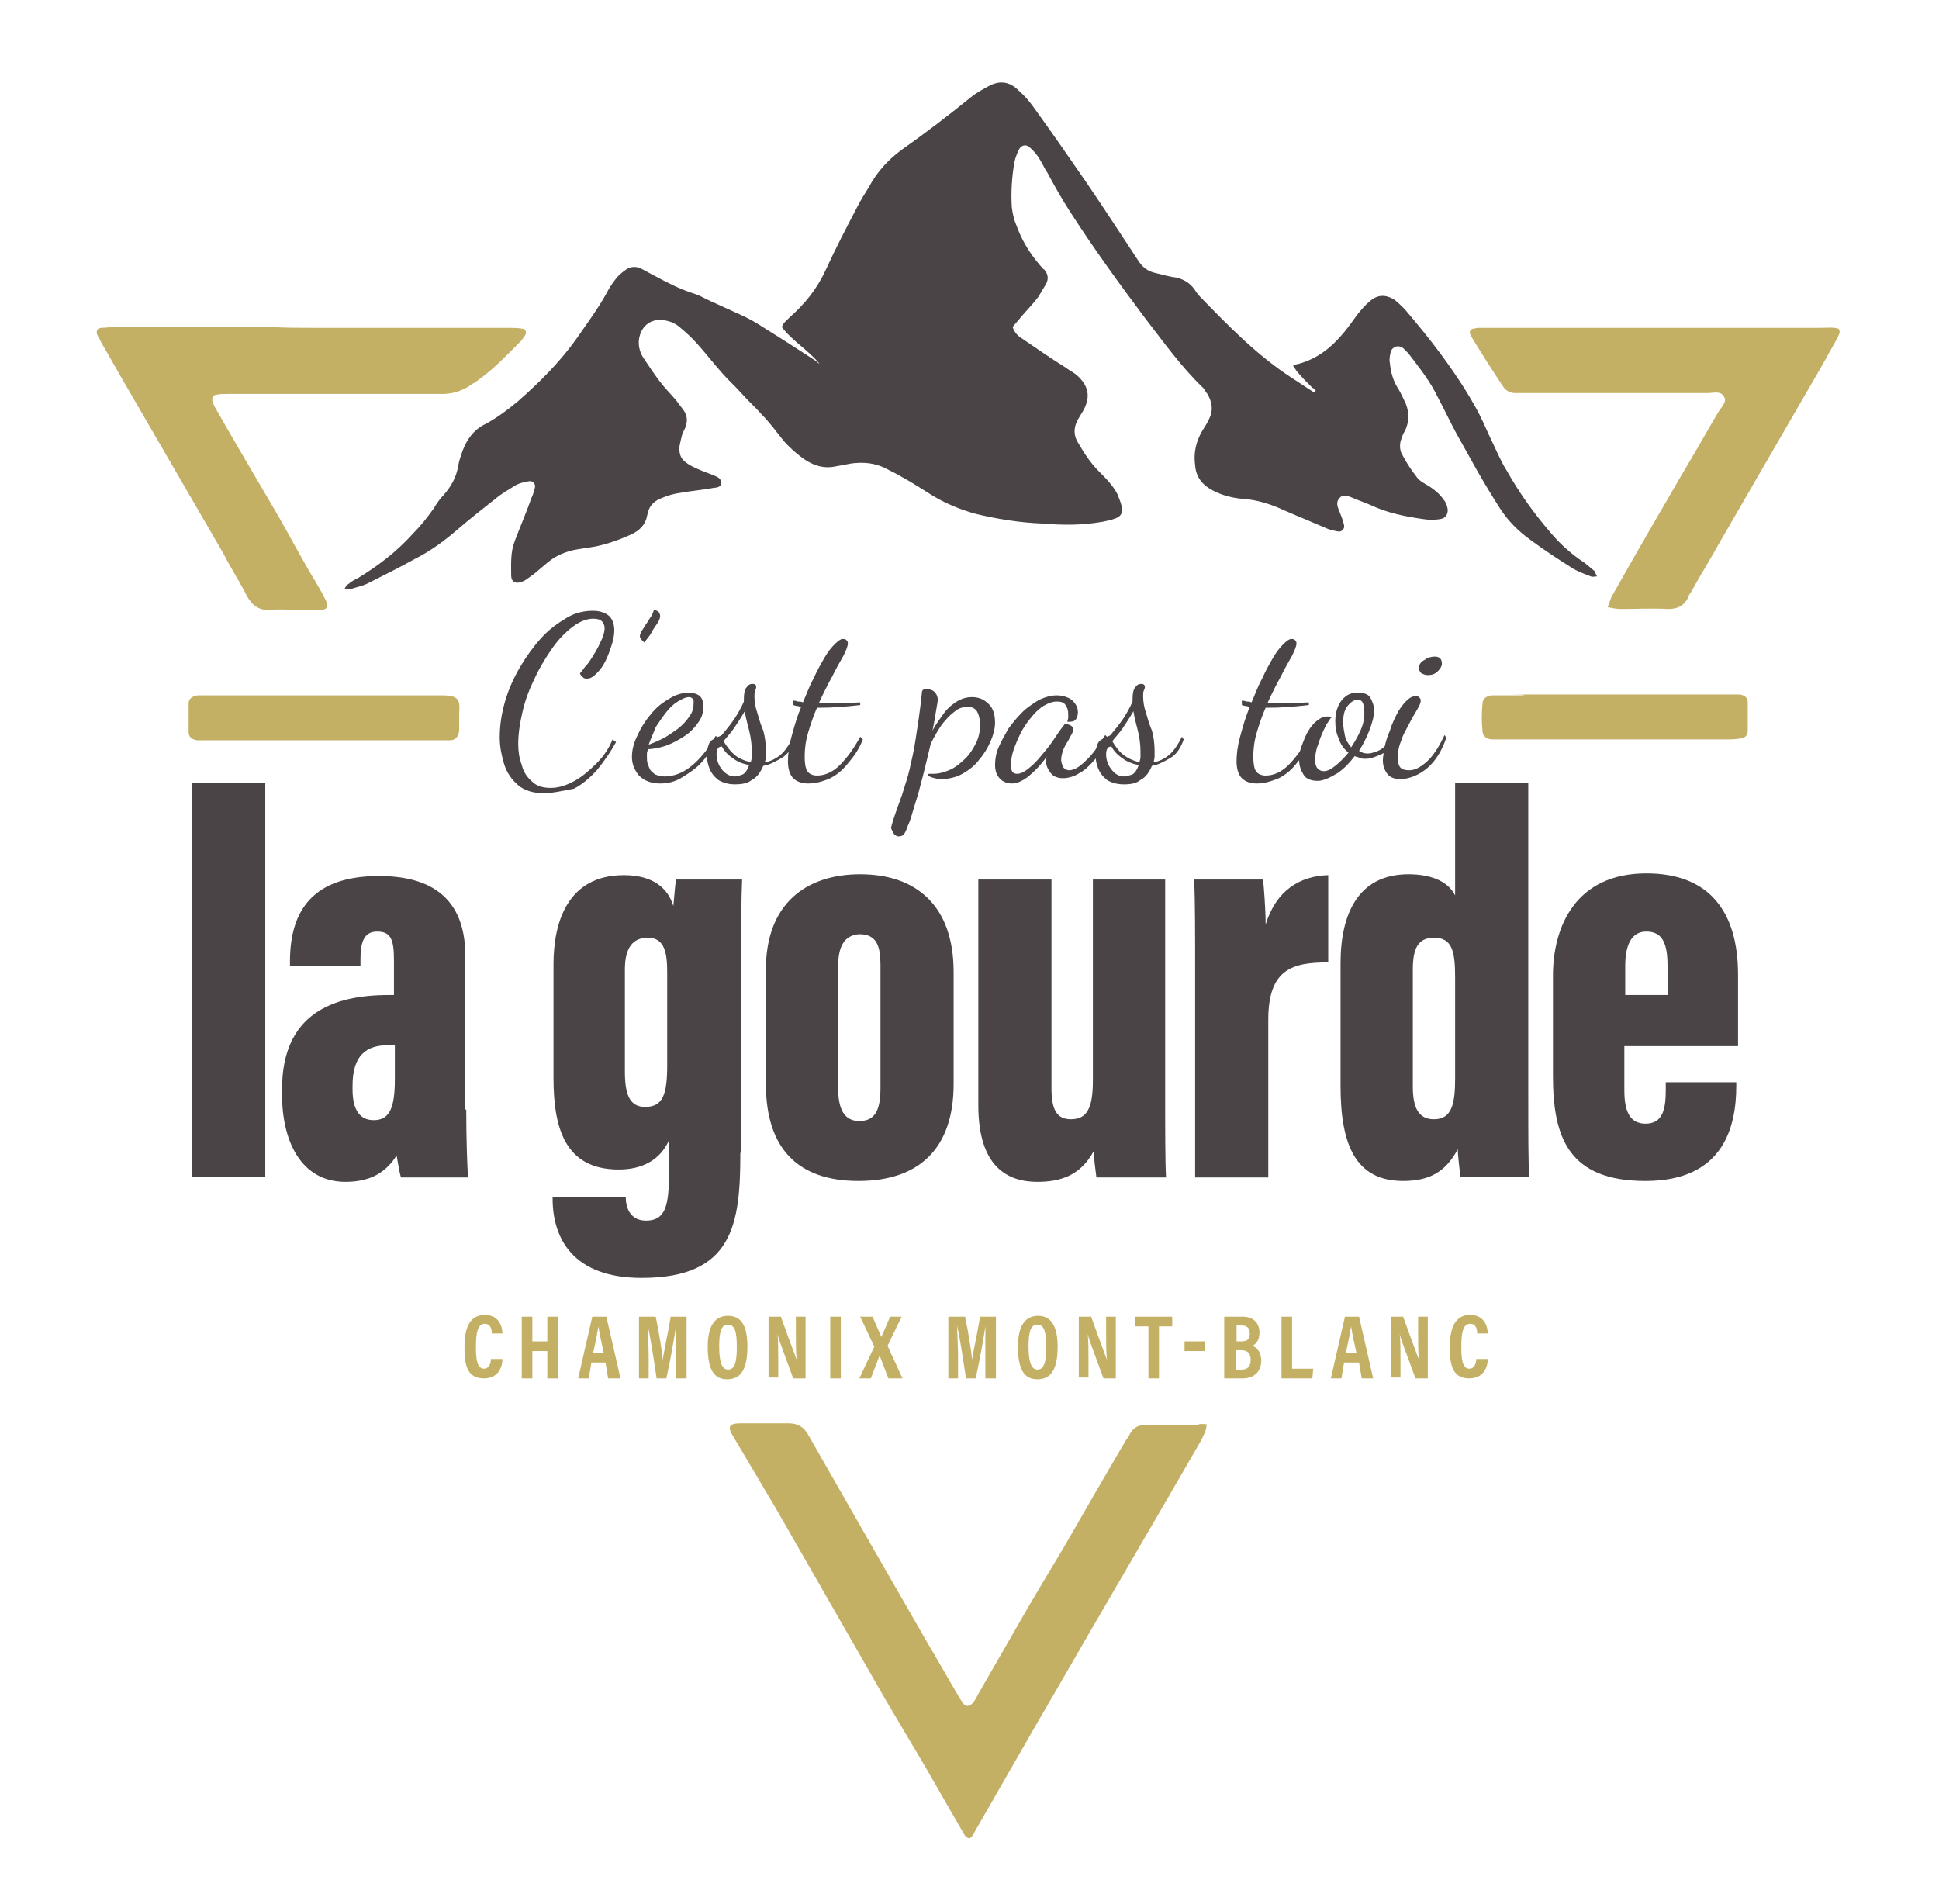 <?xml version="1.0" encoding="utf-8"?>
<!-- Generator: Adobe Illustrator 27.0.1, SVG Export Plug-In . SVG Version: 6.00 Build 0)  -->
<svg version="1.1" id="Calque_1" xmlns="http://www.w3.org/2000/svg" xmlns:xlink="http://www.w3.org/1999/xlink" x="0px" y="0px"
	 viewBox="0 0 220 216" style="enable-background:new 0 0 220 216;" xml:space="preserve">
<style type="text/css">
	.st0{fill:#C4B064;}
	.st1{fill:#4A4447;}
</style>
<g>
	<path class="st0" d="M57,154.3c0,0.4-0.2,2.1-2.1,2.1c-2,0-2.2-1.7-2.2-3.6c0-2.3,0.7-3.6,2.3-3.6c1.8,0,2,1.6,2,2.1h-1.2
		c0-0.2,0-1.1-0.8-1.1c-0.8,0-1,1-1,2.6c0,1.3,0.1,2.5,0.9,2.5c0.7,0,0.8-0.8,0.8-1.1H57z"/>
	<path class="st0" d="M59.2,149.4h1.2v2.8h1.7v-2.8h1.2v7h-1.2v-3.1h-1.7v3.1h-1.2V149.4z"/>
	<path class="st0" d="M67.1,154.6l-0.3,1.8h-1.2l1.6-7h1.6l1.6,7H69l-0.3-1.8H67.1z M68.5,153.5c-0.3-1.3-0.5-2.3-0.6-3h0
		c-0.1,0.6-0.3,1.7-0.6,3H68.5z"/>
	<path class="st0" d="M76.7,153.8c0-1.2,0-2.5,0-3.3h0c-0.2,1.3-0.6,3.7-1.1,5.9h-1.1c-0.3-2.1-0.7-4.6-1-6h0c0,0.8,0.1,2.3,0.1,3.5
		v2.5h-1.1v-7h1.9c0.4,1.9,0.7,3.9,0.8,4.9h0c0.1-0.9,0.6-3,0.9-4.9h1.8v7h-1.2V153.8z"/>
	<path class="st0" d="M84.8,152.8c0,2.5-0.7,3.7-2.3,3.7c-1.5,0-2.2-1.1-2.2-3.7c0-2.5,0.9-3.5,2.3-3.5
		C84.1,149.3,84.8,150.4,84.8,152.8z M81.6,152.8c0,1.7,0.3,2.6,1,2.6c0.8,0,1-0.9,1-2.6c0-1.6-0.2-2.5-1-2.5
		C81.8,150.3,81.6,151.2,81.6,152.8z"/>
	<path class="st0" d="M87.2,156.4v-7h1.4c1.4,3.9,1.7,4.6,1.8,4.9h0c-0.1-0.8-0.1-1.9-0.1-3v-1.9h1.1v7h-1.4
		c-1.5-4.1-1.8-4.8-1.8-5.2h0c0.1,0.9,0.1,1.9,0.1,3.1v2H87.2z"/>
	<path class="st0" d="M95.4,149.4v7h-1.2v-7H95.4z"/>
	<path class="st0" d="M100.8,156.4l-1-2.6h0l-1,2.6h-1.3l1.7-3.6l-1.6-3.4h1.4l1,2.3l0,0l1-2.3h1.3l-1.6,3.3l1.7,3.7H100.8z"/>
	<path class="st0" d="M111.8,153.8c0-1.2,0-2.5,0-3.3h0c-0.2,1.3-0.6,3.7-1.1,5.9h-1.1c-0.3-2.1-0.7-4.6-1-6h0
		c0,0.8,0.1,2.3,0.1,3.5v2.5h-1.1v-7h1.9c0.4,1.9,0.7,3.9,0.8,4.9h0c0.1-0.9,0.6-3,0.9-4.9h1.8v7h-1.2V153.8z"/>
	<path class="st0" d="M120,152.8c0,2.5-0.7,3.7-2.3,3.7c-1.5,0-2.2-1.1-2.2-3.7c0-2.5,0.9-3.5,2.3-3.5
		C119.2,149.3,120,150.4,120,152.8z M116.7,152.8c0,1.7,0.3,2.6,1,2.6c0.8,0,1-0.9,1-2.6c0-1.6-0.2-2.5-1-2.5
		C116.9,150.3,116.7,151.2,116.7,152.8z"/>
	<path class="st0" d="M122.4,156.4v-7h1.4c1.4,3.9,1.7,4.6,1.8,4.9h0c-0.1-0.8-0.1-1.9-0.1-3v-1.9h1.1v7h-1.4
		c-1.5-4.1-1.8-4.8-1.8-5.2h0c0.1,0.9,0.1,1.9,0.1,3.1v2H122.4z"/>
	<path class="st0" d="M130.3,150.5h-1.5v-1.1h4.2v1.1h-1.5v5.9h-1.2V150.5z"/>
	<path class="st0" d="M136.7,152.2v1.1h-2.3v-1.1H136.7z"/>
	<path class="st0" d="M138.9,149.4h2.1c1.2,0,1.9,0.7,1.9,1.8c0,0.9-0.4,1.3-0.8,1.5c0.5,0.2,1,0.7,1,1.7c0,1.3-0.9,2-2.1,2h-2.1
		V149.4z M140.8,152.2c0.8,0,1-0.3,1-0.9c0-0.6-0.3-0.9-0.9-0.9h-0.6v1.8H140.8z M140.2,155.4h0.7c0.6,0,1-0.3,1-1.1
		c0-0.7-0.3-1.1-1.1-1.1h-0.6V155.4z"/>
	<path class="st0" d="M145.4,149.4h1.2v5.9h2.4l-0.1,1.1h-3.5V149.4z"/>
	<path class="st0" d="M152.5,154.6l-0.3,1.8h-1.2l1.6-7h1.6l1.6,7h-1.3l-0.3-1.8H152.5z M153.9,153.5c-0.3-1.3-0.5-2.3-0.6-3h0
		c-0.1,0.6-0.3,1.7-0.6,3H153.9z"/>
	<path class="st0" d="M157.8,156.4v-7h1.4c1.4,3.9,1.7,4.6,1.8,4.9h0c-0.1-0.8-0.1-1.9-0.1-3v-1.9h1.1v7h-1.4
		c-1.5-4.1-1.8-4.8-1.8-5.2h0c0.1,0.9,0.1,1.9,0.1,3.1v2H157.8z"/>
	<path class="st0" d="M168.8,154.3c0,0.4-0.2,2.1-2.1,2.1c-2,0-2.2-1.7-2.2-3.6c0-2.3,0.7-3.6,2.3-3.6c1.8,0,2,1.6,2,2.1h-1.2
		c0-0.2,0-1.1-0.8-1.1c-0.8,0-1,1-1,2.6c0,1.3,0.1,2.5,0.9,2.5c0.7,0,0.8-0.8,0.8-1.1H168.8z"/>
</g>
<g>
	<g>
		<path class="st1" d="M21.8,133.6V88.8h8.3v44.7H21.8z"/>
		<path class="st1" d="M52.9,125.9c0,3,0.1,6.2,0.2,7.7h-7.6c-0.2-0.6-0.4-2-0.5-2.5c-1.3,2.1-3.2,3-5.8,3c-5.1,0-7.2-4.7-7.2-9.9
			v-0.6c0-8.6,5.8-10.7,12.1-10.7h0.6v-3.9c0-2.3-0.3-3.3-1.9-3.3c-1.5,0-1.9,1.2-1.9,3.1v0.8h-8v-0.5c0-5.9,2.7-9.7,10.1-9.7
			c6.7,0,9.8,3.2,9.8,9.1V125.9z M44.8,118.6H44c-2.4,0-4,1.1-4,4.6v0.4c0,2.3,0.8,3.5,2.4,3.5c1.7,0,2.4-1.2,2.4-4.6V118.6z"/>
		<path class="st1" d="M84,130.8c0,8.1-0.8,14.2-11.2,14.2c-7.9,0-10.1-4.6-10.1-9v-0.2H71v0.1c0,0.8,0.3,2.6,2.3,2.6
			c2.2,0,2.6-1.7,2.6-5.3v-3.8c-1,2.2-3,3.3-5.7,3.3c-6.1,0-7.4-4.7-7.4-10.4v-12.9c0-4.6,1.5-10.1,8-10.1c3.3,0,5,1.5,5.6,3.5
			c0.1-1,0.2-2.4,0.3-3h7.5c-0.1,2.2-0.1,5.4-0.1,9.4V130.8z M70.9,121.6c0,2.7,0.6,4,2.3,4c2,0,2.5-1.4,2.5-4.7v-10.5
			c0-2.1-0.2-4-2.2-4c-1.6,0-2.6,1-2.6,3.6V121.6z"/>
		<path class="st1" d="M108.2,110.3v12.7c0,7.4-4,11-10.8,11c-6.9,0-10.5-3.7-10.5-11v-13c0-7.5,4.6-10.8,10.7-10.8
			C103.9,99.2,108.2,102.7,108.2,110.3z M95.1,109.6v13.9c0,2.2,0.6,3.7,2.4,3.7c1.9,0,2.4-1.4,2.4-3.8v-13.9c0-2.1-0.4-3.5-2.4-3.5
			C95.8,106.1,95.1,107.4,95.1,109.6z"/>
		<path class="st1" d="M132.2,122.9c0,5.6,0,8.9,0.1,10.7h-7.9c-0.1-0.8-0.3-2.2-0.3-3c-1.5,2.8-3.8,3.5-6.4,3.5
			c-3.3,0-6.7-1.6-6.7-8.7V99.8h8.3v23.7c0,2.4,0.6,3.5,2.2,3.5c1.8,0,2.5-1.2,2.5-4.4V99.8h8.2V122.9z"/>
		<path class="st1" d="M150.7,109.2c-4,0-6.8,0.7-6.8,6.5v17.9h-8.3v-22.3c0-5.8,0-8.5-0.1-11.5h7.8c0.1,0.7,0.3,3.5,0.3,5.1
			c1.2-3.9,3.9-5.5,7.1-5.6V109.2z"/>
		<path class="st1" d="M173.4,88.8v35.3c0,4.8,0,7.6,0.1,9.4h-7.8c-0.1-0.9-0.3-2.4-0.3-3.1c-1.3,2.4-3,3.6-6.2,3.6
			c-5.4,0-7.1-4.1-7.1-10.8v-13.9c0-5.6,2-10.1,7.7-10.1c2.2,0,4.4,0.6,5.3,2.4V88.8H173.4z M160.3,123.3c0,2.3,0.6,3.7,2.4,3.7
			c2,0,2.4-1.7,2.4-4.6V111c0-3-0.3-4.6-2.4-4.6c-1.8,0-2.4,1.2-2.4,3.6V123.3z"/>
		<path class="st1" d="M184.3,118.8v4.9c0,2.2,0.5,3.8,2.4,3.8c2,0,2.3-1.7,2.3-3.9v-0.8h8v0.4c0,4.6-1.4,10.8-10.3,10.8
			c-8.7,0-10.5-4.9-10.5-11.9v-11.4c0-5.6,2.6-11.6,10.6-11.6c7.1,0,10.4,4.3,10.4,11.5v8.1H184.3z M189.2,112.9v-3.3
			c0-2.6-0.6-3.9-2.4-3.9c-1.5,0-2.4,1.2-2.4,3.9v3.3H189.2z"/>
	</g>
</g>
<g>
	<g>
		<path class="st1" d="M61.7,90c-1.2,0-2.2-0.3-2.9-0.9c-0.7-0.6-1.3-1.4-1.6-2.4c-0.3-1-0.5-2-0.5-3c0-1.4,0.2-2.7,0.6-4.1
			c0.4-1.4,1-2.7,1.7-3.9c0.7-1.2,1.5-2.3,2.4-3.3c0.9-1,1.9-1.7,2.9-2.3c1-0.6,2-0.8,3-0.8c0.7,0,1.3,0.2,1.7,0.5s0.7,0.9,0.7,1.7
			c0,0.5-0.1,1.1-0.3,1.7s-0.4,1.2-0.7,1.8c-0.3,0.6-0.6,1-1,1.4s-0.7,0.6-1.1,0.6c-0.1,0-0.3,0-0.4-0.1c-0.1-0.1-0.3-0.2-0.4-0.5
			c0.3-0.3,0.5-0.7,0.9-1.1c0.3-0.4,0.6-0.9,0.9-1.4c0.3-0.5,0.5-1,0.7-1.4c0.2-0.5,0.3-0.9,0.3-1.2c0-0.3-0.1-0.6-0.3-0.8
			c-0.2-0.2-0.5-0.3-1-0.3c-0.7,0-1.5,0.3-2.3,0.9s-1.6,1.4-2.3,2.4c-0.7,1-1.4,2.1-2,3.4c-0.6,1.2-1.1,2.5-1.4,3.8
			s-0.5,2.5-0.5,3.7c0,0.8,0.1,1.6,0.4,2.4c0.2,0.8,0.6,1.4,1.2,1.9c0.5,0.5,1.2,0.7,2.1,0.7c0.9,0,1.8-0.3,2.7-0.8
			c0.9-0.5,1.7-1.2,2.5-2c0.8-0.8,1.4-1.7,1.8-2.7l0.4,0.3c-0.6,1.1-1.3,2.1-2.1,3.1c-0.8,0.9-1.7,1.7-2.7,2.2
			C63.9,89.7,62.8,90,61.7,90z"/>
		<path class="st1" d="M73.1,72.9c-0.1-0.1-0.2-0.2-0.3-0.3c-0.1-0.1-0.2-0.3-0.2-0.4c0-0.2,0.1-0.5,0.4-0.9
			c0.2-0.4,0.5-0.7,0.7-1.1c0.3-0.4,0.4-0.7,0.5-1c0.2,0,0.3,0.1,0.5,0.2c0.1,0.1,0.2,0.3,0.2,0.5c0,0.2-0.1,0.5-0.3,0.8
			s-0.5,0.7-0.7,1.1S73.3,72.6,73.1,72.9z"/>
		<path class="st1" d="M74.9,88.9c-1,0-1.8-0.3-2.4-0.9c-0.5-0.6-0.8-1.3-0.8-2.1c0-0.8,0.2-1.6,0.6-2.4c0.4-0.9,0.9-1.7,1.5-2.4
			c0.6-0.8,1.4-1.4,2.1-1.8c0.8-0.5,1.5-0.7,2.3-0.7c0.4,0,0.8,0.1,1.1,0.3c0.3,0.2,0.5,0.6,0.5,1.3c0,0.7-0.2,1.3-0.6,1.8
			c-0.4,0.6-0.9,1.1-1.5,1.5c-0.6,0.4-1.3,0.8-2.1,1.1C75,84.8,74.2,85,73.5,85c0,0.2-0.1,0.3-0.1,0.5s0,0.3,0,0.4
			c0,0.3,0,0.5,0.1,0.8c0.1,0.3,0.2,0.5,0.3,0.7c0.2,0.2,0.4,0.4,0.6,0.5c0.3,0.1,0.6,0.2,1,0.2c0.7,0,1.5-0.2,2.2-0.6s1.4-1,2-1.7
			c0.6-0.7,1.1-1.4,1.6-2.3l0.3,0.2c-0.5,1-1.1,1.9-1.8,2.7c-0.7,0.8-1.5,1.3-2.3,1.8C76.6,88.7,75.8,88.9,74.9,88.9z M73.6,84.5
			c0.5-0.2,1-0.4,1.6-0.7c0.6-0.3,1.1-0.7,1.7-1.1c0.5-0.4,1-0.9,1.3-1.4c0.4-0.5,0.5-1,0.5-1.6c0-0.2,0-0.3-0.1-0.4
			c-0.1-0.1-0.2-0.2-0.4-0.2c-0.4,0-0.8,0.2-1.3,0.5c-0.5,0.3-0.9,0.7-1.3,1.2c-0.4,0.5-0.8,1.1-1.2,1.7
			C74.1,83.3,73.8,83.9,73.6,84.5z"/>
		<path class="st1" d="M83.4,89c-0.8,0-1.4-0.2-1.9-0.5c-0.5-0.4-0.8-0.8-1-1.3c-0.2-0.5-0.3-1-0.3-1.5c0-0.5,0.1-0.9,0.2-1.2
			c0.1-0.3,0.3-0.5,0.5-0.6c0.2-0.1,0.4-0.2,0.6-0.3c0.2-0.1,0.3-0.1,0.4-0.2c0.5-0.6,1-1.2,1.4-1.8c0.4-0.6,0.8-1.3,1.1-2v-0.3
			c0-0.6,0.1-1.1,0.3-1.3c0.2-0.3,0.4-0.4,0.7-0.4c0.1,0,0.2,0,0.3,0.1c0.1,0.1,0.1,0.1,0.1,0.2s0,0.2-0.1,0.4
			c-0.1,0.2-0.1,0.4-0.1,0.7c0,0.6,0.1,1.2,0.3,1.8c0.2,0.7,0.4,1.4,0.7,2.1c0.2,0.7,0.3,1.5,0.3,2.3c0,0.2,0,0.4,0,0.7
			c0,0.2-0.1,0.4-0.1,0.6c0.6-0.1,1.2-0.4,1.7-0.8c0.5-0.4,1-1.1,1.5-2.1l0.2,0.3c-0.3,0.9-0.8,1.7-1.5,2.1s-1.4,0.8-2.1,0.9
			c-0.3,0.7-0.7,1.3-1.3,1.6C84.8,88.9,84.1,89,83.4,89z M83.4,88.1c0.2,0,0.5-0.1,0.8-0.2c0.3-0.1,0.6-0.5,0.8-1.1
			c-0.7-0.1-1.4-0.4-1.9-0.8c-0.6-0.4-1-0.9-1.2-1.3c-0.4,0-0.6,0.3-0.6,0.9c0,0.6,0.2,1.2,0.6,1.7S82.8,88.1,83.4,88.1z M85.2,86.5
			c0-0.2,0.1-0.4,0.1-0.5c0-0.2,0-0.4,0-0.7c0-0.8-0.1-1.6-0.3-2.4c-0.2-0.8-0.4-1.5-0.5-2.2c-0.4,0.7-0.8,1.3-1.2,1.9
			c-0.4,0.6-0.9,1.1-1.2,1.5c0.3,0.5,0.7,1.1,1.2,1.5C83.7,86,84.4,86.3,85.2,86.5z"/>
		<path class="st1" d="M91.7,88.9c-0.7,0-1.3-0.2-1.7-0.6c-0.4-0.4-0.6-1.1-0.6-1.9c0-0.8,0.1-1.7,0.4-2.8s0.6-2.2,1.1-3.4
			c-0.2,0-0.3-0.1-0.5-0.1c-0.2,0-0.3-0.1-0.4-0.1v-0.5c0.1,0,0.3,0,0.5,0.1c0.2,0,0.4,0,0.6,0.1c0.4-0.9,0.7-1.8,1.2-2.7
			c0.4-0.9,0.8-1.6,1.2-2.3c0.4-0.7,0.8-1.2,1.2-1.6s0.7-0.6,0.9-0.6c0.1,0,0.3,0,0.4,0.1c0.1,0.1,0.2,0.2,0.2,0.4
			c0,0.3-0.2,0.8-0.5,1.4c-0.4,0.7-0.8,1.4-1.3,2.4c-0.5,0.9-1,1.9-1.5,3c0.2,0,0.3,0,0.5,0s0.3,0,0.5,0c0.6,0,1.2,0,1.8,0
			c0.6,0,1.3-0.1,1.9-0.1V80c-0.9,0.1-1.8,0.2-2.5,0.2c-0.7,0.1-1.4,0.1-2,0.1c-0.1,0-0.1,0-0.2,0s-0.1,0-0.2,0
			c-0.4,0.9-0.7,1.8-1,2.8c-0.3,1-0.4,1.9-0.4,2.8c0,0.7,0.1,1.3,0.3,1.6c0.2,0.3,0.6,0.5,1.1,0.5c0.9,0,1.8-0.4,2.6-1.2
			s1.6-1.9,2.3-3.2l0.3,0.3c-0.4,1-0.9,1.8-1.6,2.6c-0.6,0.8-1.3,1.4-2.1,1.8C93.3,88.7,92.5,88.9,91.7,88.9z"/>
		<path class="st1" d="M101.9,94.9c-0.1,0-0.3-0.1-0.4-0.2s-0.2-0.3-0.3-0.5s-0.1-0.3-0.1-0.3c0.2-0.8,0.5-1.6,0.7-2.2
			s0.5-1.3,0.7-2c0.2-0.7,0.5-1.5,0.7-2.4c0.2-0.9,0.5-2.1,0.7-3.5c0.2-1.4,0.5-3.1,0.7-5.2c0-0.2,0.1-0.3,0.1-0.3
			c0.1-0.1,0.2-0.1,0.4-0.1c0.4,0,0.8,0.1,1,0.4c0.2,0.2,0.3,0.5,0.3,0.8c0,0.2-0.1,0.7-0.2,1.3c-0.1,0.6-0.2,1.3-0.4,2.2
			c0.3-0.6,0.7-1.1,1.1-1.7c0.4-0.6,0.9-1.1,1.5-1.5c0.6-0.4,1.2-0.6,1.9-0.6c0.8,0,1.4,0.3,1.9,0.8s0.7,1.2,0.7,2.1
			c0,0.7-0.2,1.4-0.5,2.1c-0.3,0.7-0.7,1.4-1.3,2.1c-0.5,0.7-1.2,1.2-1.9,1.6c-0.7,0.4-1.6,0.6-2.4,0.6c-0.4,0-0.8-0.1-1.1-0.2
			c-0.3-0.1-0.4-0.2-0.4-0.3c0-0.1,0.1-0.1,0.2-0.1c0.1,0,0.3,0,0.4,0c0.7,0,1.3-0.2,2-0.5c0.6-0.3,1.2-0.8,1.7-1.3s0.9-1.2,1.2-1.8
			c0.3-0.7,0.4-1.3,0.4-2c0-0.5-0.1-1-0.3-1.4s-0.6-0.6-1.1-0.6c-0.4,0-0.9,0.1-1.3,0.4c-0.4,0.3-0.8,0.6-1.2,1.1
			c-0.4,0.4-0.7,0.9-1,1.4c-0.3,0.5-0.5,0.9-0.7,1.3c-0.3,1.3-0.6,2.5-0.9,3.7c-0.3,1.2-0.6,2.3-0.9,3.2c-0.3,1-0.5,1.8-0.8,2.4
			c-0.2,0.6-0.4,1-0.6,1.1C102.2,94.9,102.1,94.9,101.9,94.9z"/>
		<path class="st1" d="M114.8,88.9c-0.5,0-1-0.2-1.3-0.5c-0.4-0.4-0.6-0.9-0.6-1.6c0-0.6,0.1-1.3,0.4-2c0.3-0.7,0.7-1.4,1.1-2.1
			c0.5-0.7,1-1.3,1.6-1.9s1.3-1,1.9-1.4c0.7-0.3,1.3-0.5,2-0.5s1.2,0.2,1.7,0.5c0.4,0.4,0.7,0.8,0.7,1.4c0,0.4-0.1,0.7-0.3,0.9
			s-0.5,0.2-0.9,0.2c0-0.1,0.1-0.3,0.1-0.5c0-0.2,0-0.3,0-0.4c0-0.4-0.1-0.7-0.3-1c-0.2-0.3-0.5-0.4-1-0.4c-0.5,0-1,0.2-1.5,0.5
			c-0.5,0.3-1,0.8-1.4,1.3c-0.5,0.6-0.9,1.2-1.2,1.8s-0.6,1.3-0.8,1.9s-0.3,1.2-0.3,1.7c0,0.7,0.2,1,0.7,1c0.4,0,0.8-0.2,1.3-0.6
			c0.5-0.4,0.9-0.8,1.4-1.4s1-1.2,1.4-1.8c0.4-0.6,0.8-1.2,1.2-1.7c0.1-0.1,0.1-0.2,0.1-0.2c0.1,0,0.2,0.1,0.4,0.1
			c0.2,0.1,0.3,0.1,0.4,0.2c0.1,0.1,0.2,0.2,0.2,0.3c0,0.2-0.1,0.4-0.2,0.6c-0.2,0.3-0.3,0.6-0.5,0.9c-0.2,0.3-0.4,0.7-0.5,1
			s-0.2,0.7-0.2,1c0,0.3,0.1,0.5,0.2,0.8c0.1,0.2,0.4,0.4,0.7,0.4c0.5,0,1.1-0.3,1.8-1c0.8-0.7,1.5-1.7,2.3-3l0.3,0.3
			c-0.4,0.9-0.8,1.7-1.4,2.4c-0.6,0.7-1.2,1.3-1.8,1.6c-0.6,0.4-1.3,0.6-1.9,0.6c-0.6,0-1.1-0.2-1.4-0.6c-0.3-0.4-0.5-0.8-0.5-1.2
			c0-0.1,0-0.2,0-0.3c0-0.1,0-0.3,0.1-0.4c-0.7,1-1.4,1.7-2,2.2S115.5,88.9,114.8,88.9z"/>
		<path class="st1" d="M127.5,89c-0.8,0-1.4-0.2-1.9-0.5c-0.5-0.4-0.8-0.8-1-1.3c-0.2-0.5-0.3-1-0.3-1.5c0-0.5,0.1-0.9,0.2-1.2
			c0.1-0.3,0.3-0.5,0.5-0.6c0.2-0.1,0.4-0.2,0.6-0.3c0.2-0.1,0.3-0.1,0.4-0.2c0.5-0.6,1-1.2,1.4-1.8c0.4-0.6,0.8-1.3,1.1-2v-0.3
			c0-0.6,0.1-1.1,0.3-1.3c0.2-0.3,0.4-0.4,0.7-0.4c0.1,0,0.2,0,0.3,0.1c0.1,0.1,0.1,0.1,0.1,0.2s0,0.2-0.1,0.4
			c-0.1,0.2-0.1,0.4-0.1,0.7c0,0.6,0.1,1.2,0.3,1.8c0.2,0.7,0.4,1.4,0.7,2.1c0.2,0.7,0.3,1.5,0.3,2.3c0,0.2,0,0.4,0,0.7
			c0,0.2-0.1,0.4-0.1,0.6c0.6-0.1,1.2-0.4,1.7-0.8c0.5-0.4,1-1.1,1.5-2.1l0.2,0.3c-0.3,0.9-0.8,1.7-1.5,2.1s-1.4,0.8-2.1,0.9
			c-0.3,0.7-0.7,1.3-1.3,1.6C128.9,88.9,128.3,89,127.5,89z M127.6,88.1c0.2,0,0.5-0.1,0.8-0.2c0.3-0.1,0.6-0.5,0.8-1.1
			c-0.7-0.1-1.4-0.4-1.9-0.8c-0.6-0.4-1-0.9-1.2-1.3c-0.4,0-0.6,0.3-0.6,0.9c0,0.6,0.2,1.2,0.6,1.7S126.9,88.1,127.6,88.1z
			 M129.3,86.5c0-0.2,0.1-0.4,0.1-0.5c0-0.2,0-0.4,0-0.7c0-0.8-0.1-1.6-0.3-2.4c-0.2-0.8-0.4-1.5-0.5-2.2c-0.4,0.7-0.8,1.3-1.2,1.9
			c-0.4,0.6-0.9,1.1-1.2,1.5c0.3,0.5,0.7,1.1,1.2,1.5C127.9,86,128.5,86.3,129.3,86.5z"/>
		<path class="st1" d="M142.6,88.9c-0.7,0-1.3-0.2-1.7-0.6c-0.4-0.4-0.6-1.1-0.6-1.9c0-0.8,0.1-1.7,0.4-2.8s0.6-2.2,1.1-3.4
			c-0.2,0-0.3-0.1-0.5-0.1c-0.2,0-0.3-0.1-0.4-0.1v-0.5c0.1,0,0.3,0,0.5,0.1c0.2,0,0.4,0,0.6,0.1c0.4-0.9,0.7-1.8,1.2-2.7
			c0.4-0.9,0.8-1.6,1.2-2.3c0.4-0.7,0.8-1.2,1.2-1.6s0.7-0.6,0.9-0.6c0.1,0,0.3,0,0.4,0.1c0.1,0.1,0.2,0.2,0.2,0.4
			c0,0.3-0.2,0.8-0.5,1.4c-0.4,0.7-0.8,1.4-1.3,2.4c-0.5,0.9-1,1.9-1.5,3c0.2,0,0.3,0,0.5,0s0.3,0,0.5,0c0.6,0,1.2,0,1.8,0
			c0.6,0,1.3-0.1,1.9-0.1V80c-0.9,0.1-1.8,0.2-2.5,0.2c-0.7,0.1-1.4,0.1-2,0.1c-0.1,0-0.1,0-0.2,0s-0.1,0-0.2,0
			c-0.4,0.9-0.7,1.8-1,2.8c-0.3,1-0.4,1.9-0.4,2.8c0,0.7,0.1,1.3,0.3,1.6c0.2,0.3,0.6,0.5,1.1,0.5c0.9,0,1.8-0.4,2.6-1.2
			s1.6-1.9,2.3-3.2l0.3,0.3c-0.4,1-0.9,1.8-1.6,2.6c-0.6,0.8-1.3,1.4-2.1,1.8C144.1,88.7,143.4,88.9,142.6,88.9z"/>
		<path class="st1" d="M149.5,88.6c-0.7,0-1.3-0.2-1.6-0.7s-0.5-1-0.5-1.7c0-0.5,0.1-1.1,0.3-1.6s0.4-1.1,0.7-1.6s0.6-0.9,1-1.2
			c0.4-0.3,0.7-0.5,1.1-0.5c0.1,0,0.2,0,0.3,0c0.1,0,0.2,0.1,0.3,0.1c-0.2,0.1-0.3,0.4-0.6,0.8c-0.2,0.4-0.4,0.8-0.6,1.3
			c-0.2,0.5-0.3,0.9-0.5,1.4c-0.1,0.5-0.2,0.9-0.2,1.2c0,0.5,0.1,0.9,0.3,1.1s0.4,0.3,0.7,0.3c0.4,0,0.8-0.2,1.3-0.6
			c0.5-0.4,1-0.9,1.5-1.5c-0.5-0.4-0.9-0.9-1.1-1.6c-0.3-0.6-0.4-1.3-0.4-2c0-0.6,0.1-1.1,0.3-1.6c0.2-0.5,0.5-0.9,0.9-1.2
			c0.4-0.3,0.8-0.4,1.4-0.4c0.7,0,1.2,0.2,1.4,0.6c0.2,0.4,0.4,0.8,0.4,1.4c0,0.7-0.2,1.4-0.5,2.2c-0.3,0.8-0.7,1.6-1.2,2.4
			c0.3,0.2,0.6,0.3,1,0.3c0.3,0,0.6-0.1,0.9-0.2s0.7-0.3,1-0.6c0.3-0.3,0.6-0.6,0.8-1.1l0.3,0.3c-0.3,0.8-0.8,1.4-1.5,1.7
			s-1.2,0.5-1.8,0.5c-0.2,0-0.4,0-0.6-0.1s-0.4-0.1-0.6-0.2c-0.6,0.8-1.2,1.4-1.9,1.9C150.8,88.3,150.1,88.6,149.5,88.6z
			 M153.3,84.8c0.4-0.6,0.8-1.3,1.1-2c0.3-0.7,0.4-1.3,0.4-2c0-0.5-0.1-0.9-0.2-1.1s-0.3-0.3-0.6-0.3c-0.3,0-0.7,0.2-1.1,0.7
			s-0.5,1.1-0.5,1.9c0,0.5,0.1,1,0.2,1.5C152.7,84,153,84.4,153.3,84.8z"/>
		<path class="st1" d="M158.9,88.4c-0.7,0-1.2-0.2-1.5-0.6c-0.3-0.4-0.5-0.9-0.5-1.5c0-0.4,0.1-0.9,0.2-1.5c0.1-0.6,0.3-1.2,0.6-1.9
			c0.2-0.7,0.5-1.3,0.8-1.9c0.3-0.6,0.7-1.1,1-1.4c0.4-0.4,0.7-0.6,1.1-0.6c0.2,0,0.3,0,0.4,0.1s0.2,0.2,0.2,0.4
			c0,0.2-0.1,0.5-0.4,1s-0.6,1-0.9,1.6s-0.7,1.2-0.9,1.9c-0.3,0.7-0.4,1.3-0.4,1.9c0,0.6,0.1,1,0.3,1.2c0.2,0.2,0.5,0.3,1,0.3
			c0.6,0,1.2-0.3,1.9-0.9c0.7-0.6,1.4-1.6,2.1-3.1l0.2,0.3c-0.5,1.5-1.2,2.6-2.1,3.4S159.9,88.4,158.9,88.4z M162,76.6
			c-0.3,0-0.5-0.1-0.7-0.2c-0.2-0.1-0.3-0.4-0.3-0.6c0-0.4,0.2-0.7,0.6-0.9c0.4-0.3,0.8-0.4,1.2-0.4c0.3,0,0.5,0.1,0.6,0.2
			s0.2,0.3,0.2,0.6c0,0.3-0.2,0.6-0.5,0.9S162.4,76.6,162,76.6z"/>
	</g>
</g>
<path class="st1" d="M93,41.3c-1.3-1.6-3.1-2.6-4.3-4.2c0.1-0.2,0.2-0.4,0.3-0.5c0.2-0.2,0.4-0.4,0.6-0.6c1.7-1.5,3.1-3.2,4.1-5.4
	c1.1-2.4,2.3-4.7,3.5-7c0.4-0.8,0.9-1.6,1.4-2.4c0.9-1.7,2.2-3.1,3.7-4.2c2.7-1.9,5.3-3.9,7.9-6c0.6-0.5,1.4-0.9,2.1-1.3
	c1.2-0.6,2.3-0.4,3.2,0.5c0.7,0.6,1.3,1.3,1.8,2c2.1,2.9,4.1,5.8,6.1,8.7c1.9,2.8,3.8,5.7,5.7,8.6c0.5,0.8,1.1,1.3,2.1,1.5
	c0.8,0.2,1.5,0.4,2.3,0.5c0.8,0.2,1.5,0.6,2,1.3c0.2,0.3,0.4,0.6,0.6,0.8c3.3,3.4,6.5,6.7,10.5,9.3c0.8,0.5,1.5,1,2.3,1.5
	c0.1,0.1,0.2,0.1,0.3,0.1c0.2-0.3-0.1-0.4-0.3-0.5c-0.6-0.6-1.2-1.2-1.7-1.8c-0.2-0.2-0.3-0.5-0.5-0.7c0.3-0.1,0.4-0.2,0.6-0.2
	c2.2-0.6,3.8-1.9,5.2-3.6c0.5-0.6,1-1.3,1.5-2c0.4-0.5,0.9-1.1,1.4-1.5c0.9-0.8,1.8-0.8,2.8-0.2c0.4,0.3,0.8,0.7,1.2,1.1
	c2.9,3.4,5.7,7,7.9,10.9c0.7,1.2,1.2,2.4,1.8,3.7c0.6,1.2,1.1,2.5,1.8,3.6c1.4,2.5,3.1,4.9,5,7.1c1,1.2,2.2,2.3,3.5,3.2
	c0.5,0.3,0.9,0.7,1.4,1.1c0.2,0.1,0.2,0.4,0.4,0.7c-0.3,0-0.5,0.1-0.7,0c-0.8-0.3-1.6-0.6-2.2-1c-1.6-1-3.1-2-4.6-3.1
	c-1.4-1-2.6-2.2-3.5-3.6c-0.9-1.4-1.8-2.9-2.6-4.3c-0.8-1.4-1.6-2.9-2.4-4.3c-0.7-1.3-1.3-2.6-2-3.9c-0.9-1.9-2.1-3.4-3.4-5.1
	c-0.2-0.2-0.4-0.4-0.6-0.6c-0.5-0.4-1.2-0.2-1.4,0.4c-0.1,0.4-0.2,0.9-0.1,1.3c0.1,1.1,0.4,2.1,1,3c0.3,0.5,0.5,1,0.8,1.6
	c0.4,1,0.4,2.1-0.1,3.1c-0.2,0.3-0.3,0.6-0.4,0.9c-0.2,0.5-0.2,1.1,0,1.6c0.5,1,1.1,1.9,1.8,2.8c0.3,0.4,0.9,0.7,1.4,1
	c0.6,0.4,1.2,0.9,1.6,1.5c0.2,0.2,0.3,0.5,0.4,0.8c0.2,0.7-0.1,1.3-0.8,1.4c-0.6,0.1-1.3,0.1-1.9,0c-2.1-0.3-4.1-0.7-6-1.6
	c-0.7-0.3-1.3-0.5-2-0.8c-0.5-0.2-1.1-0.5-1.5,0c-0.5,0.5-0.2,1.1,0,1.6c0.2,0.5,0.4,1,0.5,1.5c0.1,0.4-0.3,0.8-0.7,0.7
	c-0.5-0.1-1-0.2-1.4-0.4c-1.6-0.7-3.1-1.3-4.7-2c-1.5-0.7-3.1-1.2-4.7-1.3c-1.2-0.1-2.3-0.4-3.3-0.9c-1.2-0.6-2-1.5-2.1-2.9
	c-0.2-1.4,0.1-2.7,0.8-3.9c0.3-0.5,0.6-0.9,0.8-1.4c0.5-1,0.3-1.9-0.2-2.8c-0.2-0.2-0.3-0.5-0.5-0.7c-2.5-2.4-4.4-5.1-6.5-7.8
	c-3-4-5.9-8-8.6-12.2c-0.9-1.4-1.7-2.8-2.5-4.3c-0.4-0.6-0.7-1.3-1.1-1.9c-0.3-0.4-0.6-0.8-1-1.1c-0.4-0.4-1-0.2-1.2,0.3
	c-0.2,0.4-0.4,0.9-0.5,1.4c-0.3,1.7-0.4,3.4-0.3,5.1c0.1,0.7,0.2,1.3,0.5,2c0.6,1.7,1.5,3.2,2.7,4.6c0.2,0.2,0.3,0.4,0.5,0.5
	c0.4,0.5,0.5,1,0.2,1.6c-0.3,0.5-0.6,1-0.9,1.5c-0.6,0.8-1.3,1.5-1.9,2.2c-0.3,0.4-0.7,0.8-1,1.2c0.2,0.7,0.7,1.1,1.2,1.4
	c1.6,1.1,3.2,2.2,4.8,3.2c0.4,0.3,0.8,0.5,1.2,0.8c1.4,1.2,1.7,2.5,0.8,4.1c-0.2,0.3-0.4,0.7-0.6,1c-0.5,0.9-0.5,1.8,0,2.6
	c0.7,1.2,1.4,2.3,2.4,3.3c0.8,0.8,1.6,1.6,2.1,2.6c0.2,0.5,0.4,1,0.5,1.5c0.1,0.5-0.1,1-0.7,1.2c-0.5,0.2-1,0.3-1.5,0.4
	c-2.3,0.4-4.5,0.4-6.8,0.2c-2.6-0.1-5.1-0.5-7.6-1.1c-1.8-0.5-3.5-1.2-5.1-2.2c-1.1-0.7-2.2-1.4-3.3-2c-0.5-0.3-1.1-0.6-1.7-0.9
	c-1.3-0.7-2.7-0.8-4.1-0.6c-0.5,0.1-1,0.2-1.6,0.3c-1.3,0.3-2.4,0-3.5-0.7c-0.9-0.6-1.8-1.4-2.5-2.2c-0.8-1-1.6-2.1-2.5-3
	c-0.7-0.8-1.5-1.5-2.2-2.3c-0.7-0.8-1.5-1.5-2.2-2.3c-1-1.1-1.9-2.3-2.9-3.4c-0.6-0.7-1.3-1.3-2-1.9c-0.6-0.5-1.2-0.7-2-0.8
	c-1.4-0.1-2.4,0.8-2.6,2.2c-0.1,0.7,0.1,1.5,0.5,2.1c0.6,0.9,1.2,1.8,1.8,2.6c0.6,0.8,1.3,1.5,1.9,2.2c0.3,0.4,0.6,0.8,0.9,1.2
	c0.4,0.6,0.4,1.2,0.2,1.8c-0.1,0.3-0.3,0.6-0.4,0.9c-0.1,0.4-0.2,0.8-0.3,1.3c-0.1,1.2,0.3,1.7,1.4,2.3c0.8,0.4,1.6,0.7,2.4,1
	c0.4,0.2,1,0.3,0.9,1c-0.1,0.5-0.7,0.4-1.1,0.5c-1.1,0.2-2.3,0.3-3.4,0.5c-0.8,0.1-1.5,0.3-2.2,0.6c-0.8,0.3-1.4,0.8-1.6,1.7
	c0,0.1-0.1,0.3-0.1,0.4c-0.2,1-0.9,1.6-1.7,2c-1.3,0.6-2.7,1.1-4.1,1.4c-0.6,0.1-1.2,0.2-1.9,0.3c-1.5,0.2-2.8,0.8-3.9,1.8
	c-0.5,0.4-1,0.9-1.6,1.3c-0.3,0.2-0.6,0.5-1,0.6c-0.7,0.3-1.2,0-1.2-0.7c0-1.3-0.1-2.6,0.4-3.9c0.6-1.6,1.3-3.2,1.9-4.9
	c0.2-0.4,0.3-0.8,0.4-1.2c0.1-0.4-0.3-0.8-0.7-0.7c-0.5,0.1-1,0.2-1.4,0.4c-0.8,0.5-1.7,1-2.4,1.6c-1.4,1.1-2.8,2.2-4.2,3.4
	c-1.5,1.3-3.1,2.5-4.9,3.4c-1.8,1-3.6,1.9-5.4,2.8c-0.6,0.3-1.2,0.4-1.8,0.6c-0.2,0.1-0.5,0-0.8,0c0.2-0.3,0.2-0.5,0.4-0.5
	c0.3-0.3,0.7-0.5,1.1-0.7c2.3-1.4,4.4-3,6.2-5c0.9-0.9,1.7-1.9,2.4-2.9c0.3-0.5,0.7-1.1,1.1-1.5c0.9-1,1.5-2.1,1.7-3.4
	c0.1-0.6,0.3-1.1,0.5-1.7c0.5-1.3,1.3-2.4,2.6-3c1.3-0.7,2.5-1.6,3.7-2.6c2.5-2.2,4.8-4.5,6.7-7.2c1.1-1.6,2.3-3.2,3.3-5
	c0.3-0.6,0.7-1.2,1.1-1.7c0.3-0.4,0.7-0.7,1.1-1c0.6-0.4,1.2-0.4,1.8-0.1c0.4,0.2,0.9,0.5,1.3,0.7c1.5,0.8,3,1.6,4.6,2.1
	c0.7,0.2,1.3,0.6,2,0.9c1.1,0.5,2.2,1,3.3,1.5c0.9,0.4,1.8,0.9,2.7,1.5c2.1,1.3,4.1,2.6,6.1,3.9C92.4,40.9,92.7,41.1,93,41.3z"/>
<path class="st0" d="M136.9,161.6c0,0.8-0.4,1.3-0.6,1.8c-5.4,9.4-10.9,18.7-16.3,28.1c-3.1,5.3-6.1,10.6-9.1,15.8
	c-0.3,0.4-0.4,1-0.9,1.3c-0.5-0.1-0.6-0.5-0.8-0.8c-1.4-2.4-2.8-4.9-4.2-7.3c-1.5-2.5-3-5.1-4.5-7.6c-4.2-7.3-8.3-14.5-12.5-21.8
	c-1.6-2.7-3.2-5.4-4.8-8.1c-0.7-1.1-0.5-1.5,0.8-1.5c1.8,0,3.7,0,5.5,0c1,0,1.7,0.4,2.2,1.3c2.1,3.7,4.3,7.5,6.4,11.2
	c2.4,4.2,4.9,8.5,7.3,12.7c1.2,2,2.3,4,3.5,6c0.1,0.2,0.3,0.4,0.4,0.6c0.3,0.4,0.7,0.3,1,0c0.3-0.3,0.5-0.7,0.7-1.1
	c1.4-2.4,2.8-4.9,4.2-7.3c1.8-3.2,3.7-6.3,5.6-9.5c2.3-4,4.6-8,6.9-11.9c0.1-0.2,0.3-0.4,0.4-0.6c0.4-0.9,1.1-1.3,2.1-1.2
	c1.9,0,3.8,0,5.7,0C136.1,161.5,136.4,161.6,136.9,161.6z"/>
<path class="st0" d="M35.4,37.2c7.4,0,14.9,0,22.3,0c0.5,0,1.1,0,1.6,0.1c0.3,0,0.5,0.4,0.3,0.7c-0.1,0.2-0.3,0.4-0.4,0.6
	c-1.6,1.6-3.1,3.2-4.9,4.5c-0.4,0.3-0.8,0.5-1.2,0.8c-0.9,0.5-1.8,0.8-2.9,0.8c-5.4,0-10.8,0-16.2,0c-2.7,0-5.4,0-8.1,0
	c-0.5,0-1,0-1.4,0.1c-0.3,0-0.5,0.4-0.4,0.7c0.1,0.3,0.2,0.6,0.4,0.9c2.1,3.7,4.3,7.4,6.4,11c1.2,2,2.3,4.1,3.5,6.2
	c0.7,1.3,1.5,2.5,2.2,3.8c0.1,0.3,0.3,0.5,0.4,0.8c0.3,0.6,0.1,1-0.6,1c-0.7,0-1.4,0-2.2,0c-1.2,0-2.3-0.1-3.5,0
	c-1.3,0.1-2.1-0.5-2.7-1.6c-0.8-1.6-1.8-3.1-2.6-4.7c-3.9-6.7-7.7-13.3-11.6-20c-0.8-1.4-1.6-2.8-2.4-4.2c-0.1-0.3-0.3-0.5-0.4-0.8
	c-0.1-0.4,0.1-0.7,0.5-0.7c0.5,0,1-0.1,1.4-0.1c5.9,0,11.9,0,17.8,0C32.4,37.2,33.9,37.2,35.4,37.2C35.4,37.2,35.4,37.2,35.4,37.2z"
	/>
<path class="st0" d="M182.4,68.9c0.2-0.5,0.3-0.8,0.4-1.1c1.7-3,3.4-6,5.2-9.1c1.2-2,2.3-4,3.5-6c1.2-2,2.3-4,3.5-6
	c0.3-0.5,1-1.1,0.6-1.7c-0.4-0.7-1.2-0.4-1.9-0.4c-6.6,0-13.2,0-19.9,0c-0.6,0-1.3,0-1.9,0c-0.6,0-1.1-0.3-1.4-0.8
	c-1.2-1.8-2.4-3.7-3.5-5.5c-0.1-0.1-0.1-0.2-0.2-0.4c-0.1-0.2,0-0.5,0.3-0.6c0.2,0,0.4-0.1,0.6-0.1c0.4,0,0.9,0,1.3,0
	c12.5,0,25,0,37.6,0c0.7,0,1.4-0.1,2,0.1c0.3,0.4,0,0.7-0.1,1c-0.6,1.1-1.3,2.3-1.9,3.4c-3.8,6.6-7.6,13.1-11.4,19.7
	c-1.1,2-2.3,3.9-3.4,5.9c-0.1,0.1-0.2,0.2-0.2,0.4c-0.5,1-1.2,1.4-2.3,1.4c-1.8-0.1-3.6,0-5.4,0C183.4,69.1,183,69,182.4,68.9z"/>
<path class="st0" d="M48.2,84c-8,0-16.1,0-24.1,0c-0.6,0-1.2,0-1.7,0c-0.7-0.1-1-0.4-1-1c0-1.1,0-2.1,0-3.2c0-0.5,0.4-0.8,1-0.9
	c0.5,0,1,0,1.4,0c12.9,0,8.9,0,21.8,0c3.5,0,1,0,4.5,0c2,0,2.1,0.5,2,2.1c0,0.6,0,1.3,0,1.9c-0.1,0.7-0.4,1.1-1.1,1.1
	c-0.5,0-1.1,0-1.6,0C41.4,84,56.3,84,48.2,84z"/>
<path class="st0" d="M171.5,78.8c8.2,0,16.4,0,24.7,0c0.4,0,0.8,0,1.2,0c0.6,0.1,0.9,0.4,0.9,0.9c0,1.1,0,2.1,0,3.2
	c0,0.6-0.4,0.9-0.9,0.9c-0.5,0.1-1.1,0.1-1.6,0.1c-7.9,0-15.8,0-23.6,0c-8.3,0,6.9,0-1.4,0c-0.5,0-1.1,0-1.6,0c-0.6-0.1-1-0.4-1-1
	c-0.1-1-0.1-2,0-3c0-0.6,0.4-0.9,1-1c0.5,0,1,0,1.4,0c6.5,0-4.4,0,2,0C174.2,78.8,169.9,78.8,171.5,78.8
	C171.5,78.8,171.5,78.8,171.5,78.8z"/>
</svg>
